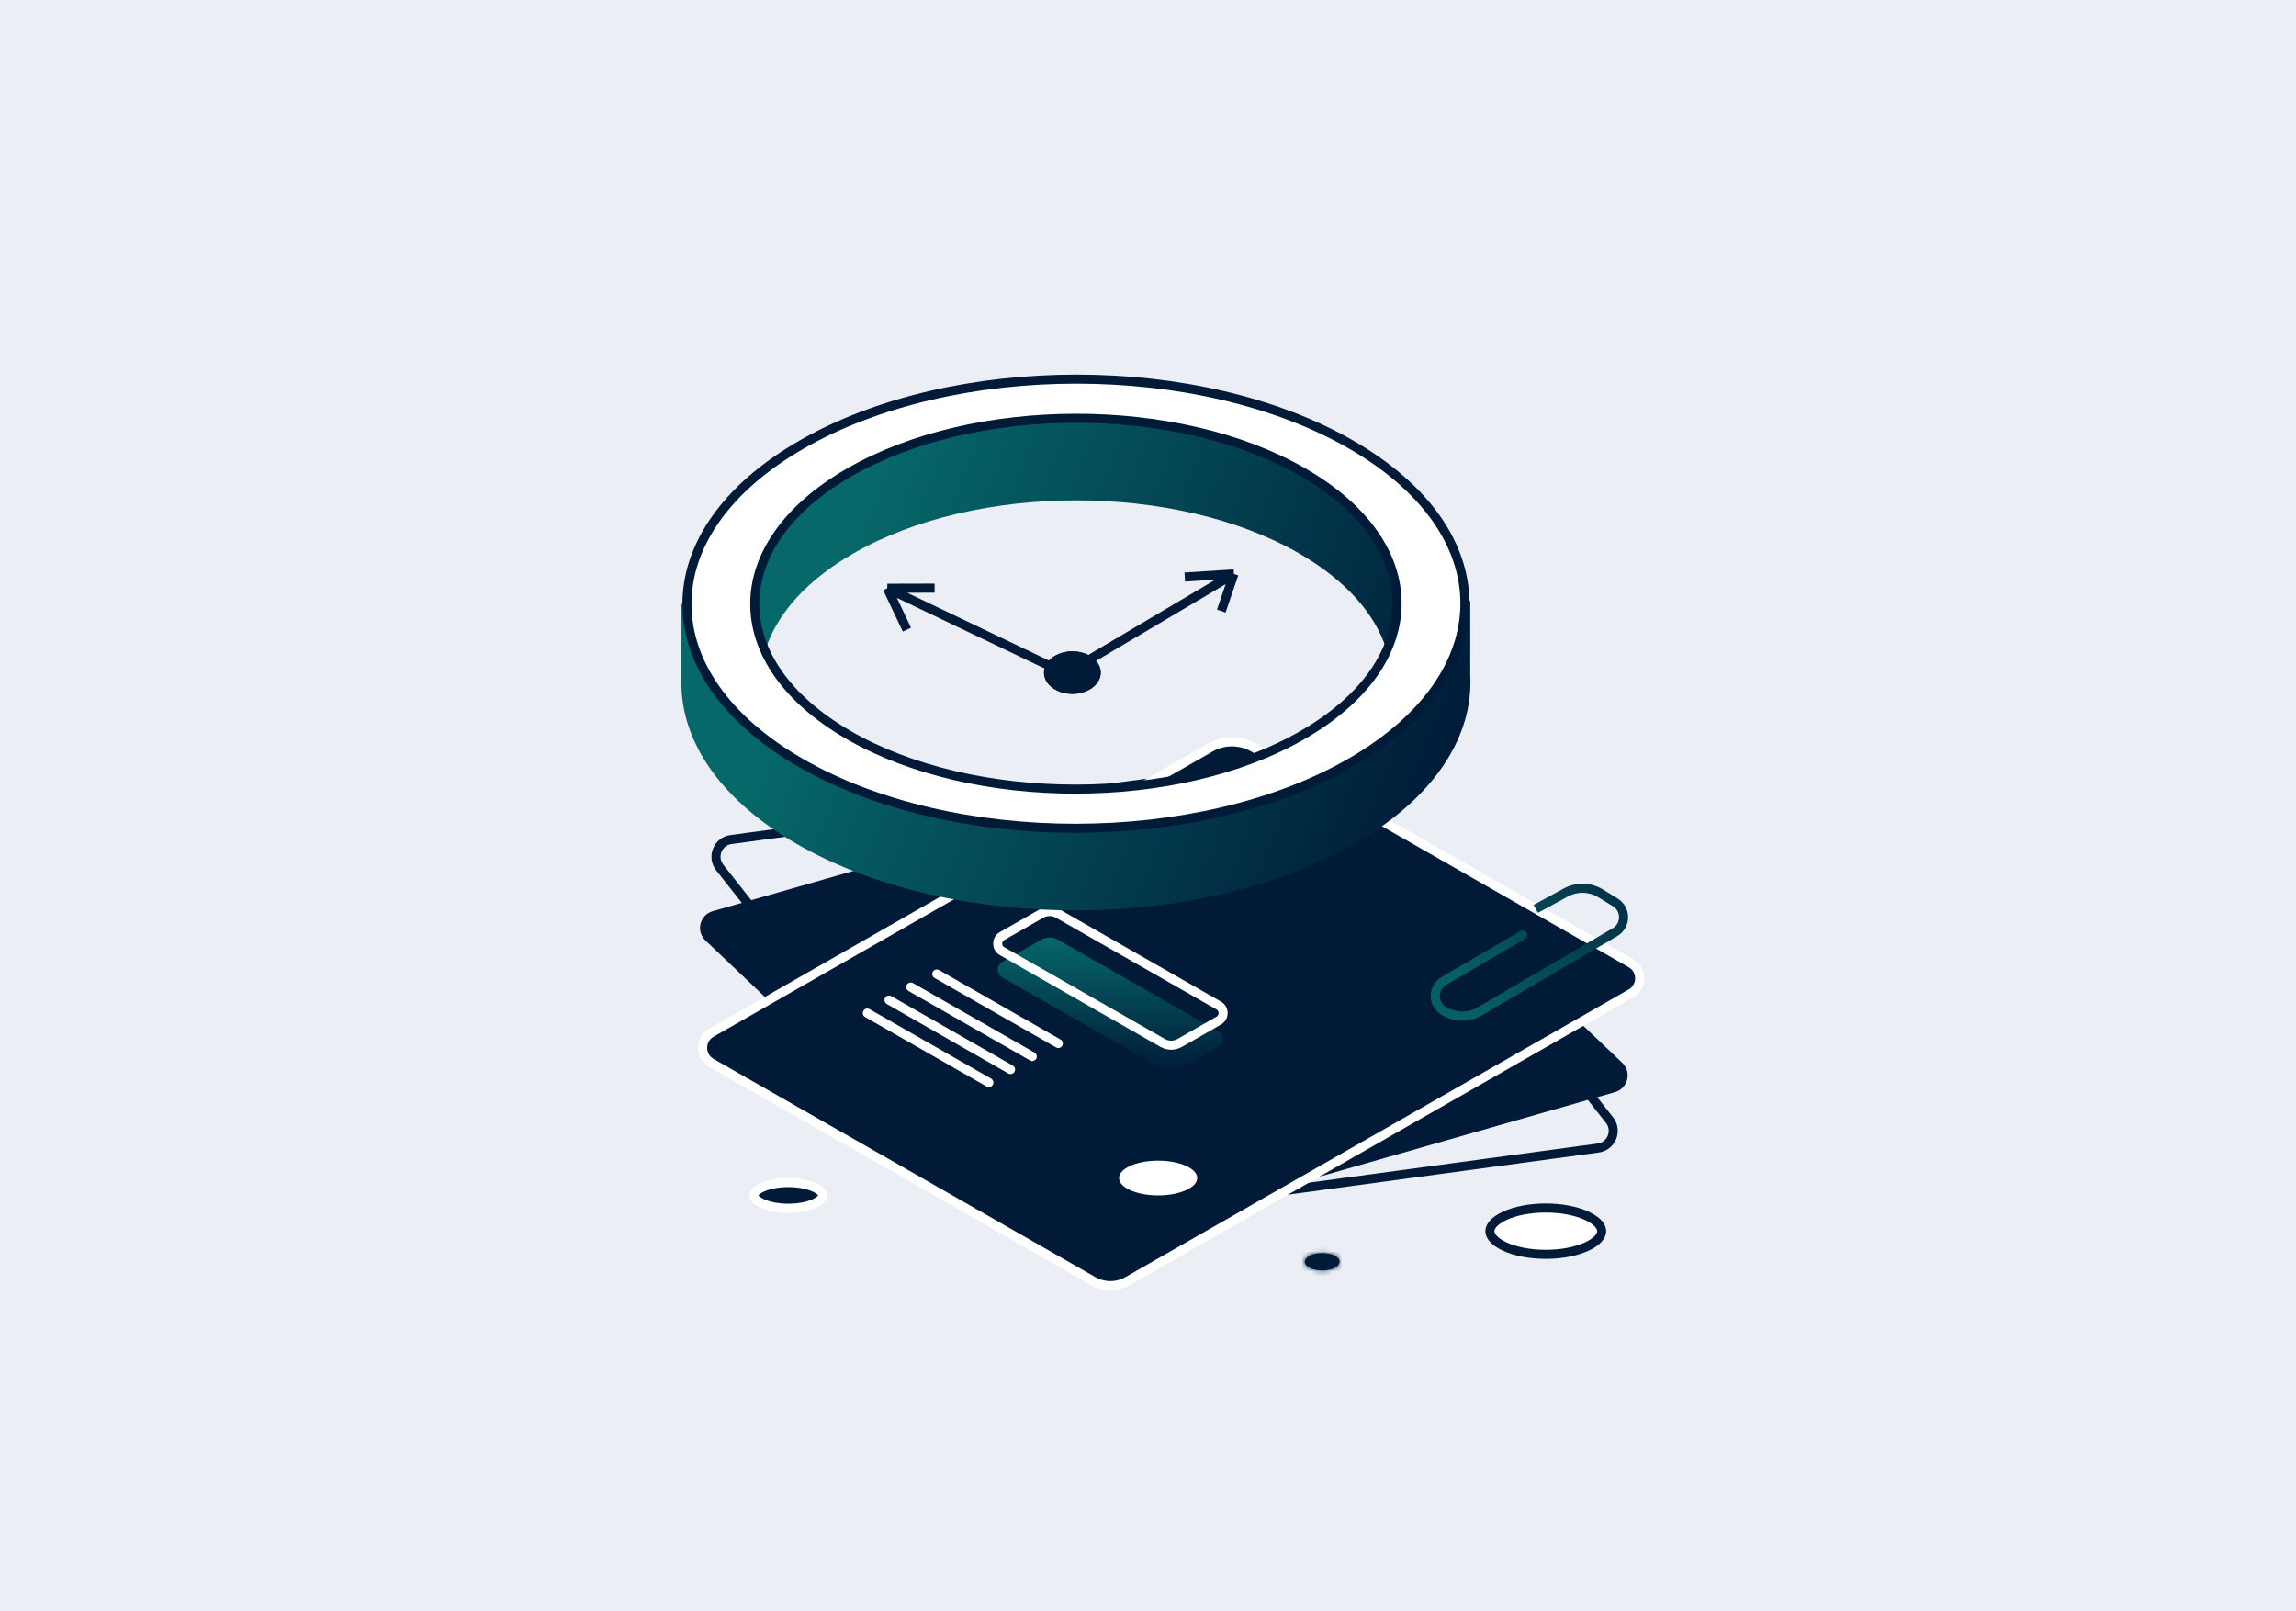 <svg width="456" height="320" viewBox="0 0 456 320" fill="none" xmlns="http://www.w3.org/2000/svg">
<rect width="456" height="320" fill="#EBEFF5"/>
<g clip-path="url(#clip0_1586_56107)">
<path d="M203.323 243.447L317.41 227.989C320.054 227.631 321.307 224.535 319.656 222.439L264.4 152.288C263.645 151.329 262.439 150.841 261.229 151.005L145.19 166.727C142.546 167.086 141.293 170.182 142.944 172.278L196.98 240.88C198.491 242.799 200.904 243.775 203.323 243.447Z" stroke="#001A38" stroke-width="1.8"/>
<path d="M210.073 248.545L320.762 216.881C323.327 216.147 324.123 212.903 322.189 211.066L257.442 149.567C256.557 148.726 255.293 148.416 254.119 148.752L141.535 180.958C138.97 181.691 138.175 184.936 140.109 186.773L203.427 246.914C205.198 248.596 207.725 249.216 210.073 248.545Z" fill="#001A38"/>
<mask id="path-3-inside-1_1586_56107" fill="white">
<ellipse cx="262.6" cy="250.567" rx="3.448" ry="1.724"/>
</mask>
<ellipse cx="262.6" cy="250.567" rx="3.448" ry="1.724" fill="#001A38"/>
<path d="M264.248 250.567C264.248 250.288 264.367 250.117 264.403 250.075C264.428 250.045 264.395 250.095 264.233 250.176C263.908 250.338 263.333 250.491 262.6 250.491V254.091C263.771 254.091 264.92 253.857 265.843 253.396C266.658 252.988 267.848 252.092 267.848 250.567H264.248ZM262.6 250.491C261.866 250.491 261.291 250.338 260.966 250.176C260.804 250.095 260.771 250.045 260.797 250.075C260.832 250.117 260.951 250.288 260.951 250.567H257.351C257.351 252.092 258.541 252.988 259.356 253.396C260.279 253.857 261.429 254.091 262.6 254.091V250.491ZM260.951 250.567C260.951 250.845 260.832 251.016 260.797 251.058C260.771 251.088 260.804 251.038 260.966 250.957C261.291 250.795 261.866 250.643 262.6 250.643V247.043C261.429 247.043 260.279 247.276 259.356 247.738C258.541 248.145 257.351 249.041 257.351 250.567H260.951ZM262.6 250.643C263.333 250.643 263.908 250.795 264.233 250.957C264.395 251.038 264.428 251.088 264.403 251.058C264.367 251.016 264.248 250.845 264.248 250.567H267.848C267.848 249.041 266.658 248.145 265.843 247.738C264.92 247.276 263.771 247.043 262.6 247.043V250.643Z" fill="#001A38" mask="url(#path-3-inside-1_1586_56107)"/>
<path d="M318.1 244.5C318.1 245.453 317.218 246.605 315.11 247.571C313.081 248.501 310.215 249.1 307 249.1C303.785 249.1 300.919 248.501 298.89 247.571C296.782 246.605 295.9 245.453 295.9 244.5C295.9 243.547 296.782 242.395 298.89 241.429C300.919 240.499 303.785 239.9 307 239.9C310.215 239.9 313.081 240.499 315.11 241.429C317.218 242.395 318.1 243.547 318.1 244.5Z" fill="white" stroke="#001A38" stroke-width="1.8"/>
<path d="M163.424 237.394C163.424 237.578 163.344 237.82 163.062 238.116C162.776 238.417 162.319 238.729 161.686 239.01C160.422 239.572 158.612 239.943 156.565 239.943C154.519 239.943 152.709 239.572 151.445 239.01C150.811 238.729 150.355 238.417 150.068 238.116C149.786 237.82 149.707 237.578 149.707 237.394C149.707 237.211 149.786 236.969 150.068 236.672C150.355 236.372 150.811 236.06 151.445 235.778C152.709 235.216 154.519 234.846 156.565 234.846C158.612 234.846 160.422 235.216 161.686 235.778C162.319 236.06 162.776 236.372 163.062 236.672C163.344 236.969 163.424 237.211 163.424 237.394Z" fill="#001A38" stroke="white" stroke-width="1.8"/>
<path d="M223.952 254.405L323.912 197.285C326.229 195.961 326.229 192.621 323.912 191.297L248.946 148.459C246.295 146.945 243.042 146.945 240.391 148.459L141.287 205.09C138.971 206.414 138.971 209.754 141.287 211.078L217.109 254.405C219.229 255.616 221.832 255.616 223.952 254.405Z" fill="#001A38" stroke="white" stroke-width="1.8"/>
<path d="M206.751 186.648L199.012 191.07C197.854 191.732 197.854 193.402 199.012 194.064L230.889 212.279C231.949 212.885 233.25 212.885 234.31 212.279L242.049 207.857C243.207 207.195 243.207 205.525 242.049 204.863L210.172 186.648C209.112 186.042 207.811 186.042 206.751 186.648Z" fill="url(#paint0_linear_1586_56107)"/>
<path d="M206.751 181.475L199.012 185.897C197.854 186.559 197.854 188.229 199.012 188.891L230.889 207.106C231.949 207.712 233.25 207.712 234.31 207.106L242.049 202.684C243.207 202.023 243.207 200.352 242.049 199.69L210.172 181.475C209.112 180.87 207.811 180.87 206.751 181.475Z" stroke="white" stroke-width="1.8"/>
<path d="M180.876 196.015L205.014 209.808M200.703 212.394L176.565 198.601M172.255 201.187L196.393 214.981M186.048 193.429L210.186 207.222" stroke="white" stroke-width="1.8" stroke-linecap="round"/>
<path d="M302.88 186.448C303.31 186.197 303.455 185.646 303.204 185.217C302.954 184.787 302.403 184.642 301.973 184.893L302.88 186.448ZM310.985 177.24L310.554 176.45L310.985 177.24ZM320.745 185.124L320.291 184.347L320.745 185.124ZM286.853 200.809L286.39 201.58L286.853 200.809ZM286.735 200.738L286.272 201.51L286.735 200.738ZM301.973 184.893L286.318 194.025L287.225 195.58L302.88 186.448L301.973 184.893ZM286.272 201.51L286.39 201.58L287.316 200.037L287.198 199.966L286.272 201.51ZM294.34 201.623L321.2 185.901L320.291 184.347L293.431 200.07L294.34 201.623ZM321.282 178.445L318.374 176.655L317.43 178.188L320.339 179.978L321.282 178.445ZM310.554 176.45L304.582 179.708L305.444 181.288L311.416 178.031L310.554 176.45ZM318.374 176.655C315.992 175.189 313.009 175.111 310.554 176.45L311.416 178.031C313.304 177.001 315.599 177.061 317.43 178.188L318.374 176.655ZM321.2 185.901C324.032 184.243 324.077 180.165 321.282 178.445L320.339 179.978C321.977 180.986 321.95 183.376 320.291 184.347L321.2 185.901ZM286.39 201.58C288.833 203.046 291.881 203.063 294.34 201.623L293.431 200.07C291.54 201.177 289.195 201.164 287.316 200.037L286.39 201.58ZM286.318 194.025C283.462 195.691 283.437 199.809 286.272 201.51L287.198 199.966C285.537 198.969 285.552 196.556 287.225 195.58L286.318 194.025Z" fill="url(#paint1_linear_1586_56107)"/>
<path d="M236.872 233.946C236.872 234.129 236.792 234.372 236.51 234.668C236.224 234.969 235.767 235.28 235.134 235.562C233.87 236.124 232.06 236.494 230.014 236.494C227.967 236.494 226.157 236.124 224.893 235.562C224.26 235.28 223.803 234.969 223.517 234.668C223.235 234.372 223.155 234.129 223.155 233.946C223.155 233.763 223.235 233.52 223.517 233.224C223.803 232.923 224.26 232.612 224.893 232.33C226.157 231.768 227.967 231.398 230.014 231.398C232.06 231.398 233.87 231.768 235.134 232.33C235.767 232.612 236.224 232.923 236.51 233.224C236.792 233.52 236.872 233.763 236.872 233.946Z" fill="white" stroke="white" stroke-width="1.8"/>
<path fill-rule="evenodd" clip-rule="evenodd" d="M289.415 122.829V118.37L262.677 90.769L222.713 79.556L171.536 83.869L141.922 110.032V117.397C140.569 119.181 139.423 121.006 138.486 122.858L135.31 119.806V136.482L135.343 136.512C135.723 147.793 143.344 159 158.209 167.583C188.75 185.216 238.484 185.193 269.073 167.533C285.002 158.336 292.647 146.142 292.002 134.076V119.231L289.415 122.829ZM169.373 109.971C157.441 116.86 151.32 125.852 151.013 134.893L157.212 140.849L169.308 149.527L200.287 159.77H237.663L247.011 155.881L275.311 135.579V128.851C273.084 121.913 267.335 115.284 258.064 109.931C233.632 95.826 193.843 95.843 169.373 109.971ZM273.602 144.819L275.125 142.701C275.781 140.819 276.178 138.914 276.314 137.004L254.126 152.921L273.602 144.819Z" fill="url(#paint2_linear_1586_56107)"/>
<path d="M158.992 151.467C128.883 134.083 128.919 105.772 159.079 88.36C189.238 70.947 238.274 70.926 268.384 88.31C298.494 105.694 298.457 134.004 268.297 151.417C238.138 168.83 189.102 168.851 158.992 151.467ZM168.529 145.961C193.392 160.316 233.879 160.297 258.778 145.921C283.678 131.546 283.711 108.17 258.848 93.816C233.984 79.46 193.497 79.48 168.598 93.855C143.698 108.231 143.665 131.606 168.529 145.961Z" fill="white" stroke="#001A38" stroke-width="1.8"/>
<ellipse cx="212.977" cy="133.576" rx="5.633" ry="4.225" fill="#001A38"/>
<ellipse cx="212.977" cy="133.576" rx="5.633" ry="4.225" fill="#001A38"/>
<path d="M212.483 133.276L245.07 113.978M245.07 113.978L242.552 121.352M245.07 113.978L235.307 114.592" stroke="#001A38" stroke-width="1.8"/>
<path d="M212.926 134.378L176.224 116.821M176.224 116.821L180.119 125.041M176.224 116.821L185.616 116.797" stroke="#001A38" stroke-width="1.8"/>
</g>
<defs>
<linearGradient id="paint0_linear_1586_56107" x1="220.531" y1="185.67" x2="220.531" y2="213.256" gradientUnits="userSpaceOnUse">
<stop stop-color="#066869"/>
<stop offset="1" stop-color="#001A38"/>
</linearGradient>
<linearGradient id="paint1_linear_1586_56107" x1="335" y1="164.5" x2="288.5" y2="191.5" gradientUnits="userSpaceOnUse">
<stop stop-color="#001A38"/>
<stop offset="1" stop-color="#065F63"/>
</linearGradient>
<linearGradient id="paint2_linear_1586_56107" x1="148.991" y1="152.585" x2="270.801" y2="201.133" gradientUnits="userSpaceOnUse">
<stop stop-color="#066869"/>
<stop offset="1" stop-color="#001A38"/>
</linearGradient>
<clipPath id="clip0_1586_56107">
<rect width="200" height="200" fill="white" transform="translate(128 60)"/>
</clipPath>
</defs>
</svg>

